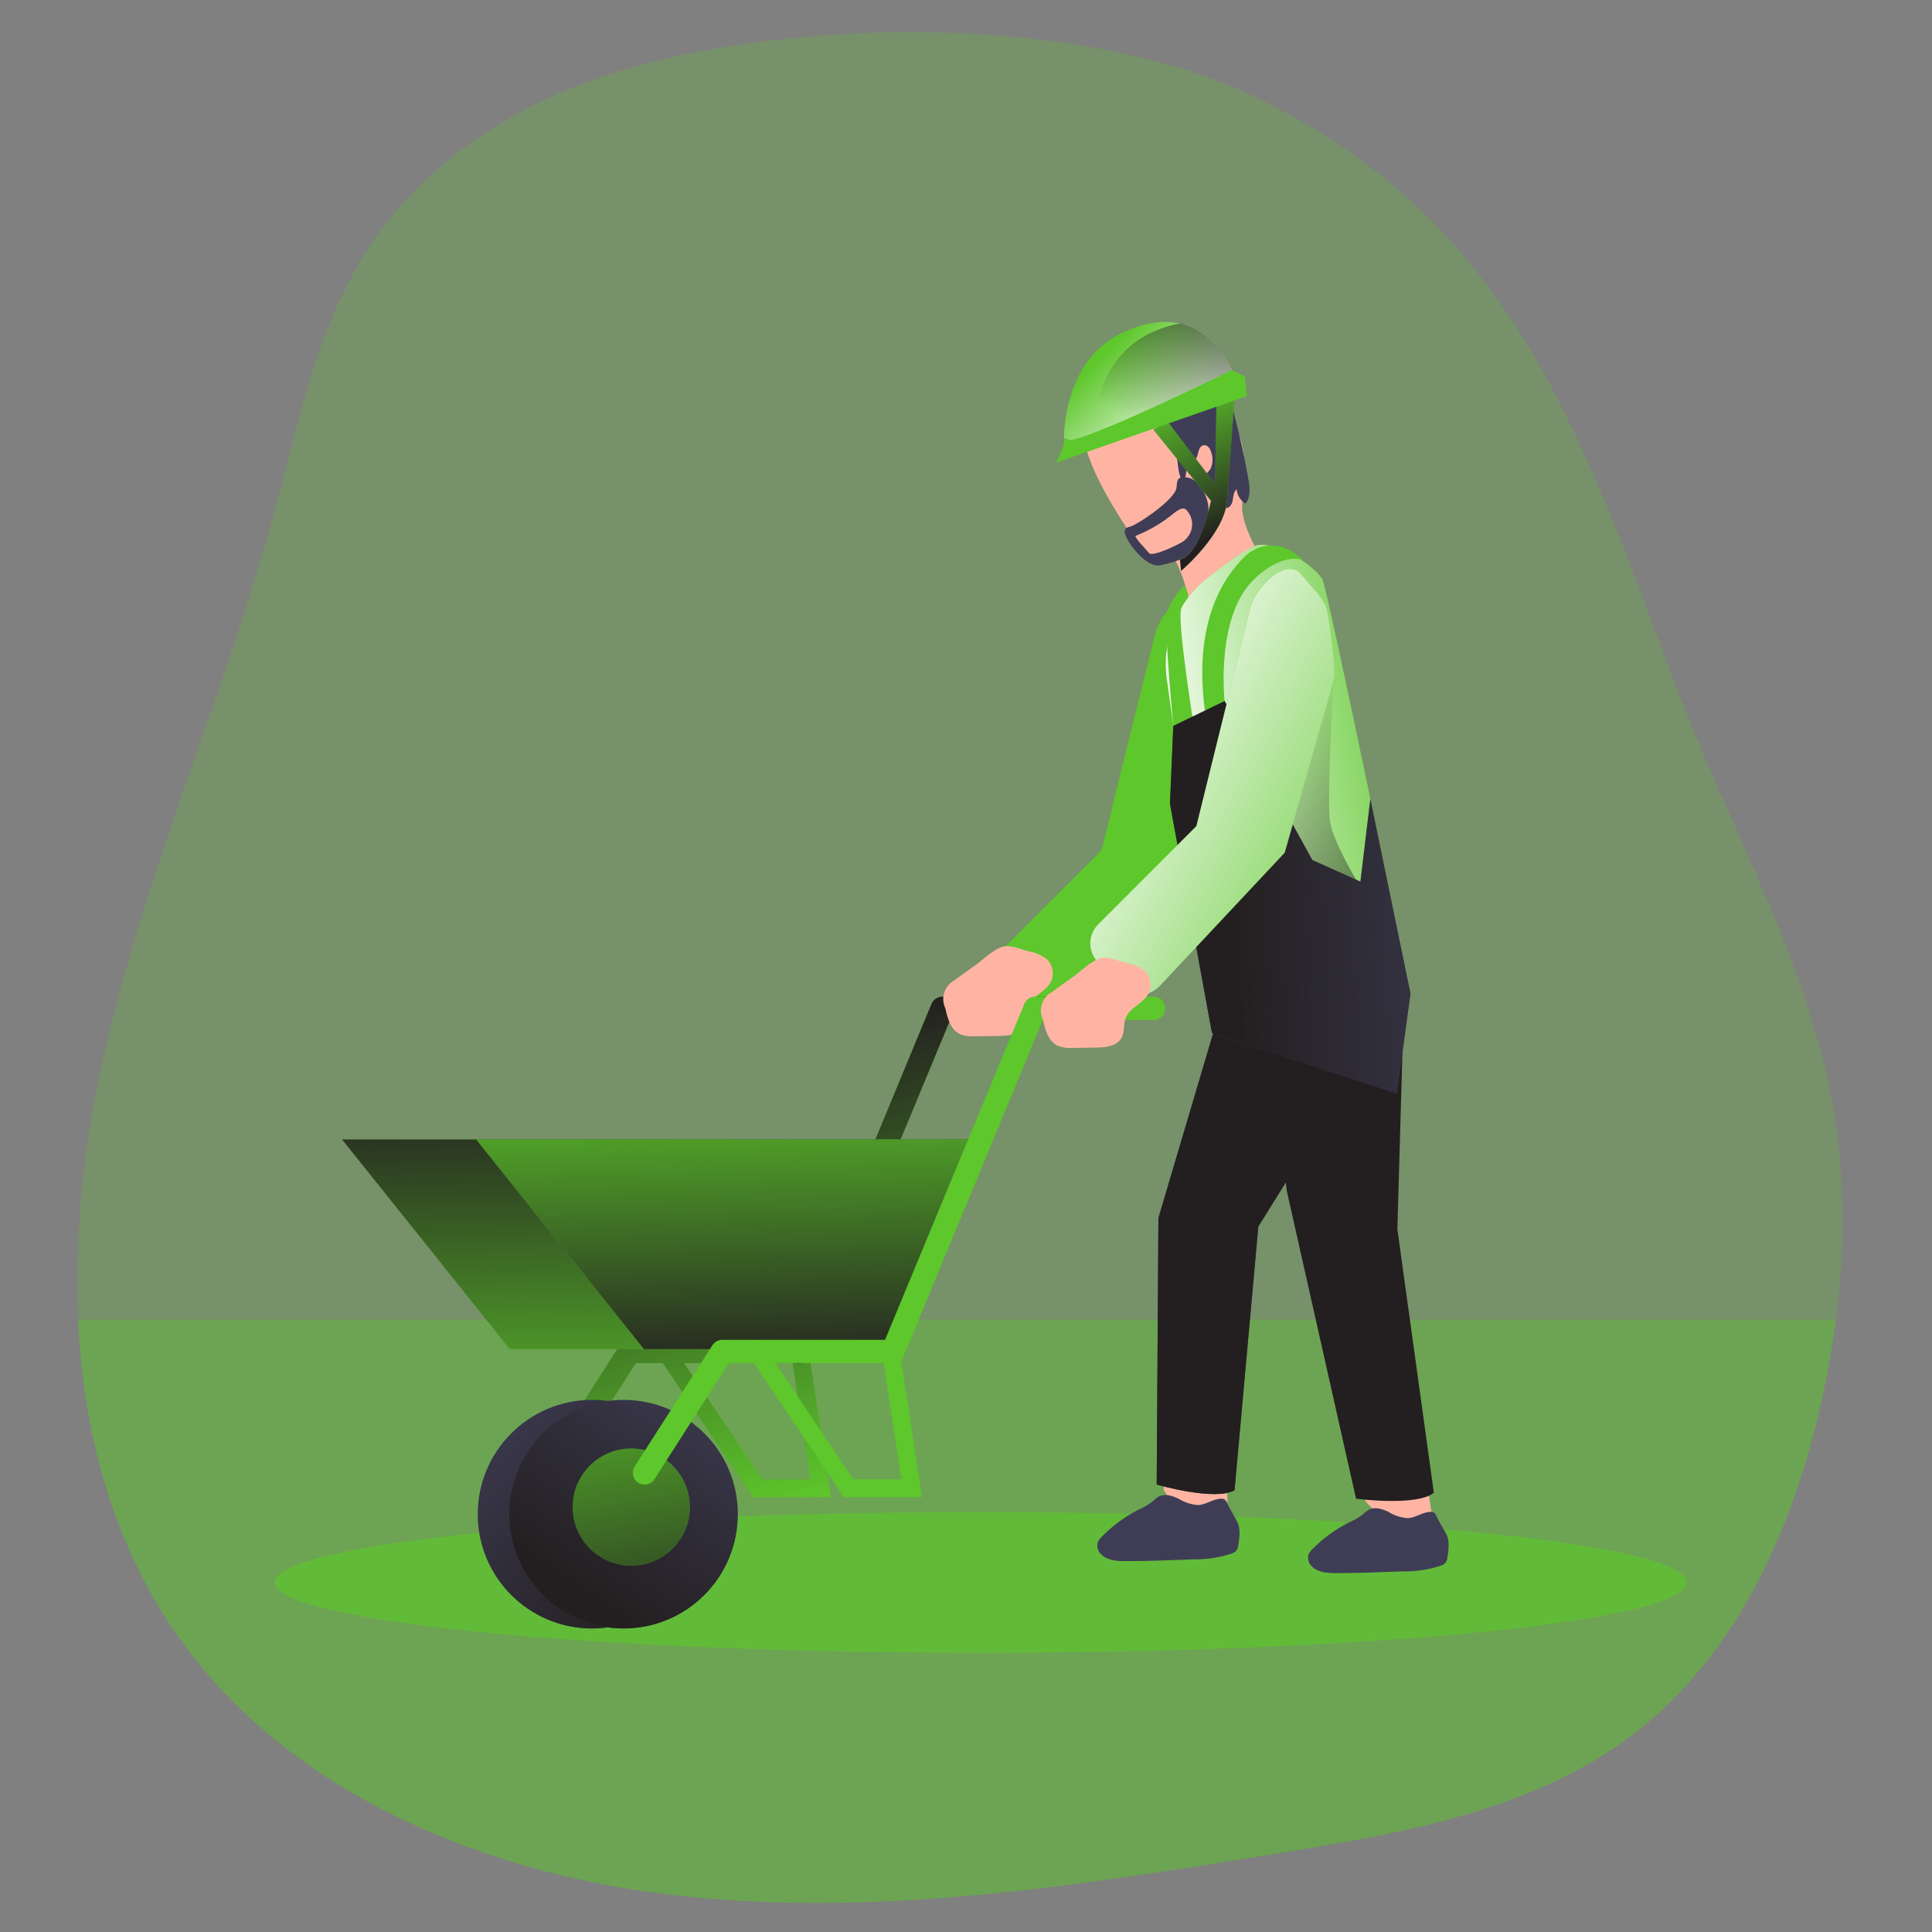 <svg width="144" height="144" viewBox="0 0 144 144" fill="none" xmlns="http://www.w3.org/2000/svg">
<rect x="0" y="0" width="144" height="144" fill="#808080" stroke="none"/>
<path opacity="0.25" d="M136.835 98.355C136.57 100.356 136.213 102.361 135.778 104.363C133.69 113.823 129.496 123.273 121.818 129.194C114.353 134.931 104.639 136.616 95.342 138.122C80.243 140.573 64.901 143.029 49.718 141.195C35.499 139.455 21.038 133.353 12.969 121.522C8.315 114.713 6.204 106.646 5.821 98.355C5.581 92.065 6.155 85.769 7.525 79.626C10.578 65.468 16.649 52.142 20.439 38.169C22.283 31.389 23.645 24.299 27.495 18.423C31.709 12.015 38.589 7.632 45.919 5.371C59.316 1.241 80.764 0.965 93.83 7.353C112.798 16.629 117.887 32.469 124.816 50.889C128.854 61.664 134.922 71.821 136.745 83.18C137.506 88.209 137.534 93.321 136.835 98.355Z" fill="#5DC72B"/>
<path opacity="0.36" d="M136.835 98.355C136.57 100.356 136.213 102.361 135.778 104.363C133.69 113.823 129.496 123.273 121.818 129.194C114.353 134.931 104.639 136.616 95.342 138.122C80.243 140.573 64.901 143.029 49.718 141.195C35.499 139.455 21.038 133.353 12.969 121.522C8.315 114.713 6.204 106.646 5.821 98.355H136.835Z" fill="#5DC72B"/>
<path opacity="0.66" d="M73.094 123.183C102.154 123.183 125.712 120.838 125.712 117.945C125.712 115.051 102.154 112.706 73.094 112.706C44.035 112.706 20.477 115.051 20.477 117.945C20.477 120.838 44.035 123.183 73.094 123.183Z" fill="#5DC72B"/>
<path d="M91.454 110.629L91.498 112.795C90.628 113.02 89.718 113.04 88.839 112.847C87.569 112.51 86.72 111.03 86.72 111.03L86.844 110.186L91.454 110.629Z" fill="#FFB4A3"/>
<path d="M86.109 47.186L82.103 63.369L74.782 70.687C74.074 71.398 73.999 72.521 74.609 73.319L75.96 75.082C76.718 76.07 78.134 76.257 79.122 75.499C79.22 75.424 79.309 75.344 79.393 75.254L88.684 65.344L92.373 52.344C92.483 51.78 91.973 47.434 91.714 46.912C91.365 46.172 90.608 45.467 89.902 44.608C88.837 43.286 86.518 45.533 86.109 47.189V47.186Z" fill="#5DC72B"/>
<path d="M61.926 111.583H56.123L49.343 101.503L50.435 100.765L56.82 110.266H60.397L59.031 101.255L60.327 101.053L61.926 111.583Z" fill="#5DC72B"/>
<path d="M41.106 110.65C40.939 110.65 40.778 110.604 40.637 110.514C40.236 110.252 40.115 109.719 40.369 109.313L46.172 100.264C46.333 100.014 46.61 99.861 46.909 99.864H59.037L69.408 74.834C69.543 74.508 69.857 74.298 70.209 74.293H78.996C79.479 74.261 79.897 74.624 79.929 75.108C79.96 75.591 79.597 76.009 79.114 76.041C79.073 76.041 79.036 76.041 78.996 76.041H70.816L60.445 101.071C60.313 101.396 59.996 101.609 59.645 101.612H47.405L41.861 110.264C41.691 110.514 41.406 110.658 41.103 110.65H41.106Z" fill="#5DC72B"/>
<path d="M79.874 75.156C79.874 75.64 79.479 76.032 78.996 76.035H70.816L60.445 101.059C60.425 101.117 60.394 101.172 60.353 101.221L60.33 101.059L59.029 101.255L59.08 101.604H50.993L56.817 110.267H60.394L59.08 101.604H59.636C59.927 101.601 60.198 101.448 60.353 101.203L61.931 111.586H56.12L49.404 101.604H47.402L41.864 110.252C41.702 110.503 41.423 110.653 41.126 110.653C40.959 110.653 40.795 110.604 40.654 110.511C40.251 110.252 40.133 109.716 40.386 109.31L46.189 100.256C46.351 100.005 46.63 99.855 46.927 99.855H59.054L69.425 74.822C69.561 74.5 69.877 74.29 70.226 74.287H78.998C79.482 74.287 79.874 74.678 79.877 75.159L79.874 75.156Z" fill="url(#paint0_linear_82_1311)"/>
<path d="M72.625 71.991L71.142 73.06C70.393 73.466 70.094 74.39 70.462 75.159C70.626 75.908 70.862 76.761 71.559 77.086C71.916 77.219 72.297 77.27 72.677 77.239L74.396 77.216C75.125 77.216 75.998 77.112 76.332 76.464C76.556 76.032 76.444 75.493 76.611 75.035C76.905 74.235 77.901 73.956 78.304 73.218C78.601 72.657 78.497 71.965 78.048 71.516C77.662 71.205 77.204 70.998 76.715 70.92C76.118 70.773 75.341 70.399 74.753 70.56C74.033 70.756 73.224 71.565 72.628 71.997L72.625 71.991Z" fill="#FFB4A3"/>
<path d="M60.356 101.229C60.201 101.474 59.93 101.627 59.639 101.629H59.083L59.031 101.281L60.333 101.085L60.356 101.229Z" fill="url(#paint1_linear_82_1311)"/>
<path d="M73.711 84.925L66.966 100.558H37.996L25.491 84.925H73.711Z" fill="#5DC72B"/>
<path d="M73.711 84.925L66.966 100.558H37.996L25.491 84.925H73.711Z" fill="url(#paint2_linear_82_1311)"/>
<path d="M73.711 84.925L66.966 100.558H47.995L35.487 84.925H73.711Z" fill="#5DC72B"/>
<path d="M73.711 84.925L66.966 100.558H47.995L35.487 84.925H73.711Z" fill="url(#paint3_linear_82_1311)"/>
<path d="M44.127 121.375C48.831 121.375 52.644 117.562 52.644 112.859C52.644 108.155 48.831 104.342 44.127 104.342C39.424 104.342 35.611 108.155 35.611 112.859C35.611 117.562 39.424 121.375 44.127 121.375Z" fill="#3F3D56"/>
<path d="M44.127 121.375C48.831 121.375 52.644 117.562 52.644 112.859C52.644 108.155 48.831 104.342 44.127 104.342C39.424 104.342 35.611 108.155 35.611 112.859C35.611 117.562 39.424 121.375 44.127 121.375Z" fill="url(#paint4_linear_82_1311)"/>
<path d="M46.475 121.375C51.178 121.375 54.991 117.562 54.991 112.859C54.991 108.155 51.178 104.342 46.475 104.342C41.771 104.342 37.958 108.155 37.958 112.859C37.958 117.562 41.771 121.375 46.475 121.375Z" fill="#3F3D56"/>
<path d="M46.475 121.375C51.178 121.375 54.991 117.562 54.991 112.859C54.991 108.155 51.178 104.342 46.475 104.342C41.771 104.342 37.958 108.155 37.958 112.859C37.958 117.562 41.771 121.375 46.475 121.375Z" fill="url(#paint5_linear_82_1311)"/>
<path d="M47.051 116.689C49.46 116.689 51.414 114.735 51.414 112.326C51.414 109.916 49.46 107.963 47.051 107.963C44.641 107.963 42.687 109.916 42.687 112.326C42.687 114.735 44.641 116.689 47.051 116.689Z" fill="#5DC72B"/>
<path d="M47.051 116.689C49.46 116.689 51.414 114.735 51.414 112.326C51.414 109.916 49.46 107.963 47.051 107.963C44.641 107.963 42.687 109.916 42.687 112.326C42.687 114.735 44.641 116.689 47.051 116.689Z" fill="url(#paint6_linear_82_1311)"/>
<path d="M48.036 110.65C47.868 110.65 47.704 110.603 47.563 110.514C47.166 110.249 47.048 109.719 47.298 109.313L53.099 100.264C53.263 100.014 53.539 99.864 53.839 99.864H65.966L76.352 74.82C76.484 74.494 76.801 74.281 77.152 74.278H85.916C86.4 74.246 86.818 74.609 86.849 75.093C86.881 75.577 86.518 75.995 86.034 76.026C85.994 76.026 85.957 76.026 85.916 76.026H77.728L67.358 101.056C67.222 101.382 66.908 101.592 66.557 101.598H54.32L48.782 110.249C48.617 110.503 48.335 110.652 48.033 110.65H48.036Z" fill="#5DC72B"/>
<path d="M106.422 110.935L106.753 113.086C105.915 113.409 105.011 113.527 104.118 113.435C102.807 113.239 101.762 111.865 101.762 111.865V111.012L106.419 110.938L106.422 110.935Z" fill="#FFB4A3"/>
<path d="M91.526 73.282L86.342 90.783L86.213 110.65C86.213 110.65 90.57 111.911 92.016 111.073L93.787 91.42L104.389 74.393C104.389 74.393 95.648 70.289 91.524 73.279L91.526 73.282Z" fill="#3F3D56"/>
<path d="M91.526 73.282L86.342 90.783L86.213 110.65C86.213 110.65 90.57 111.911 92.016 111.073L93.787 91.42L104.389 74.393C104.389 74.393 95.648 70.289 91.524 73.279L91.526 73.282Z" fill="#231F20"/>
<path d="M94.248 73.005L95.895 88.698L101.071 111.704C101.071 111.704 105.592 112.3 106.871 111.263L104.152 91.616L104.682 73.083C104.682 73.083 97.793 69.437 94.254 73.002L94.248 73.005Z" fill="#231F20"/>
<path d="M84.914 40.752C86.319 42.774 87.157 40.948 87.607 41.774C88.255 43.062 88.646 44.461 88.762 45.899C88.762 45.899 93.272 43.713 94.317 42.065C94.317 42.065 92.48 39.373 92.583 37.616C92.687 35.856 93.26 32.921 91.495 31.055C89.729 29.189 86.913 27.536 83.742 28.503C79.986 29.632 78.993 32.224 84.92 40.752H84.914Z" fill="#FFB4A3"/>
<path d="M87.759 34.361C87.829 34.926 87.86 35.539 88.217 35.962C88.422 35.602 88.347 35.064 88.566 34.762C88.655 34.629 88.865 34.554 88.966 34.425C89.099 34.283 89.199 34.111 89.254 33.923C89.297 33.779 89.323 33.63 89.378 33.492C89.427 33.347 89.542 33.232 89.686 33.183C89.836 33.16 89.989 33.218 90.086 33.336C90.181 33.454 90.248 33.589 90.282 33.736C90.421 34.128 90.4 34.56 90.228 34.937C90.13 35.093 90.003 35.231 89.856 35.338C89.715 35.47 89.594 35.623 89.49 35.787C89.894 35.83 90.248 36.078 90.432 36.441C90.636 36.781 90.749 37.175 90.945 37.518C91.022 37.693 91.181 37.823 91.368 37.866C91.656 37.886 91.838 37.555 91.884 37.27C91.93 36.985 91.944 36.654 92.172 36.469C92.212 36.913 92.457 37.31 92.831 37.547C93.231 37.051 93.156 36.346 93.047 35.703C92.759 34.068 92.402 32.443 91.973 30.833C91.889 30.338 91.656 29.877 91.308 29.514C91.046 29.31 90.734 29.172 90.406 29.114C89.26 28.855 87.255 29.01 86.867 30.404C86.535 31.591 87.604 33.175 87.757 34.361H87.759Z" fill="#3F3D56"/>
<path d="M86.999 50.864C86.504 47.889 87.676 44.879 90.055 43.024C91.518 41.889 92.984 40.838 93.629 40.657C95.115 40.257 98.127 42.258 98.577 43.223C99.026 44.188 105.137 74.039 105.137 74.039C105.137 74.039 102.551 76.547 97.661 76.795C91.028 77.132 90.498 75.871 90.498 75.871L87.002 50.861L86.999 50.864Z" fill="#5DC72B"/>
<path d="M86.999 50.864C86.504 47.889 87.676 44.879 90.055 43.024C91.518 41.889 92.984 40.838 93.629 40.657C95.115 40.257 98.127 42.258 98.577 43.223C99.026 44.188 105.137 74.039 105.137 74.039C105.137 74.039 102.551 76.547 97.661 76.795C91.028 77.132 90.498 75.871 90.498 75.871L87.002 50.861L86.999 50.864Z" fill="url(#paint7_linear_82_1311)"/>
<path d="M99.389 50.792C99.389 50.792 98.865 59.818 99.144 61.318C99.426 62.819 101.077 65.566 101.077 65.566L98.346 65.304L94.735 62.864L94.314 54.106L99.389 50.789V50.792Z" fill="url(#paint8_linear_82_1311)"/>
<path d="M92.796 41.463C91.051 43.154 88.972 46.555 89.796 52.874L90.32 53.798L91.276 52.258C91.276 52.258 90.536 45.634 93.704 42.961C93.704 42.961 95.555 41.19 97.16 41.76L96.523 41.259C95.403 40.389 93.813 40.475 92.794 41.463H92.796Z" fill="#5DC72B"/>
<path d="M88.272 43.618C88.272 43.618 87.143 44.732 86.959 45.841C86.774 46.95 87.451 54.106 87.451 54.106L88.934 53.798C88.934 53.798 87.82 46.826 88.01 45.533C88.2 44.24 88.595 44.332 88.595 44.332L88.275 43.618H88.272Z" fill="#5DC72B"/>
<path d="M90.331 76.982L87.204 59.907L87.451 54.109L91.276 52.258L97.816 64.106L101.399 65.713L102.139 59.538L105.134 74.042L104.115 81.51L90.331 76.982Z" fill="#3F3D56"/>
<path d="M90.331 76.982L87.204 59.907L87.451 54.109L91.276 52.258L97.816 64.106L101.399 65.713L102.139 59.538L105.134 74.042L104.115 81.51L90.331 76.982Z" fill="url(#paint9_linear_82_1311)"/>
<path d="M88.096 35.631C88.096 35.631 87.728 35.407 87.696 36.308C87.664 37.209 84.681 39.165 84.22 39.257C83.759 39.349 83.67 39.617 84.128 40.372C84.586 41.123 85.631 42.301 86.472 42.137C87.163 42.002 87.837 41.783 88.474 41.483C89.767 40.683 90.029 39.64 90.075 38.056C90.115 36.844 89.081 35.277 88.096 35.634V35.631Z" fill="#3F3D56"/>
<path d="M84.62 39.948C85.533 39.591 86.391 39.107 87.169 38.511C88.206 37.633 88.35 37.803 88.69 38.382C89.067 39.139 88.77 40.058 88.024 40.452C87.16 40.928 85.83 41.469 85.643 41.224C85.455 40.979 84.669 40.202 84.62 39.946V39.948Z" fill="#FFB4A3"/>
<path d="M93.177 45.377L89.171 61.577L81.853 68.895C81.144 69.607 81.069 70.73 81.68 71.528L83.03 73.29C83.785 74.278 85.196 74.468 86.187 73.713C86.285 73.639 86.38 73.555 86.463 73.463L95.754 63.553L99.455 50.553C99.567 49.988 99.055 45.642 98.798 45.121C98.45 44.381 97.692 43.675 96.987 42.817C95.913 41.475 93.594 43.721 93.174 45.377H93.177Z" fill="#5DC72B"/>
<path d="M93.177 45.377L89.171 61.577L81.853 68.895C81.144 69.607 81.069 70.73 81.68 71.528L83.03 73.29C83.785 74.278 85.196 74.468 86.187 73.713C86.285 73.639 86.38 73.555 86.463 73.463L95.754 63.553L99.455 50.553C99.567 49.988 99.055 45.642 98.798 45.121C98.45 44.381 97.692 43.675 96.987 42.817C95.913 41.475 93.594 43.721 93.174 45.377H93.177Z" fill="url(#paint10_linear_82_1311)"/>
<path d="M79.906 72.858L78.422 73.927C77.665 74.324 77.363 75.254 77.743 76.02C77.907 76.769 78.143 77.622 78.84 77.947C79.194 78.083 79.577 78.137 79.957 78.103L81.677 78.08C82.406 78.08 83.278 77.976 83.612 77.328C83.837 76.896 83.725 76.355 83.892 75.9C84.185 75.099 85.182 74.814 85.585 74.082C85.882 73.518 85.778 72.827 85.329 72.377C84.943 72.069 84.482 71.865 83.995 71.784C83.399 71.637 82.621 71.26 82.034 71.424C81.317 71.62 80.505 72.429 79.909 72.861L79.906 72.858Z" fill="#FFB4A3"/>
<path d="M68.714 111.583H62.908L56.131 101.503L57.223 100.765L63.608 110.266H67.185L65.82 101.255L67.118 101.053L68.714 111.583Z" fill="#5DC72B"/>
<path d="M91.446 112C91.414 111.914 91.359 111.833 91.29 111.773C91.213 111.724 91.123 111.701 91.034 111.704C90.438 111.704 89.916 112.141 89.32 112.179C88.796 112.147 88.286 111.983 87.843 111.704C87.371 111.476 86.797 111.303 86.337 111.557C86.161 111.672 86 111.807 85.853 111.957C85.539 112.182 85.205 112.375 84.851 112.53C83.822 113.051 82.889 113.74 82.092 114.569C81.985 114.667 81.899 114.785 81.832 114.915C81.72 115.246 81.812 115.612 82.069 115.848C82.538 116.323 83.269 116.361 83.943 116.358C85.614 116.358 87.284 116.286 88.955 116.225C89.919 116.242 90.878 116.098 91.794 115.796C91.938 115.753 92.068 115.669 92.166 115.557C92.235 115.448 92.278 115.324 92.29 115.197C92.382 114.656 92.483 113.936 92.218 113.426C91.953 112.916 91.682 112.496 91.449 112.003L91.446 112Z" fill="#3F3D56"/>
<path d="M107.05 112.977C107.018 112.89 106.963 112.81 106.894 112.749C106.819 112.703 106.73 112.683 106.641 112.686C106.053 112.686 105.535 113.115 104.947 113.155C104.429 113.123 103.925 112.959 103.484 112.683C103.015 112.458 102.45 112.283 101.998 112.539C101.825 112.648 101.664 112.778 101.517 112.919C101.209 113.144 100.878 113.334 100.526 113.483C99.513 113.996 98.591 114.673 97.799 115.485C97.695 115.583 97.609 115.698 97.543 115.825C97.43 116.153 97.52 116.516 97.776 116.749C98.237 117.219 98.977 117.253 99.631 117.251C101.281 117.251 102.931 117.181 104.581 117.121C105.532 117.138 106.482 116.994 107.387 116.698C107.531 116.654 107.657 116.571 107.755 116.459C107.821 116.352 107.865 116.231 107.879 116.107C107.968 115.571 108.066 114.857 107.807 114.356C107.548 113.855 107.277 113.466 107.05 112.979V112.977Z" fill="#3F3D56"/>
<path d="M85.965 32.028L90.262 37.328C90.262 37.328 89.43 41.481 87.947 41.685L88.03 42.549C88.03 42.549 91.198 39.873 91.443 37.405L91.567 35.804L92.019 29.632L90.662 30.249L90.57 36.089L86.99 31.372L85.965 32.028Z" fill="#5DC72B"/>
<path d="M85.965 32.028L90.262 37.328C90.262 37.328 89.43 41.481 87.947 41.685L88.03 42.549C88.03 42.549 91.198 39.873 91.443 37.405L91.567 35.804L92.019 29.632L90.662 30.249L90.57 36.089L86.99 31.372L85.965 32.028Z" fill="url(#paint11_linear_82_1311)"/>
<path d="M78.728 34.485L79.304 33.14V32.639C79.332 31.136 79.764 26.631 83.664 24.788C89.496 22.049 91.699 27.308 91.803 27.593L92.773 28.051L92.938 29.52L78.728 34.485Z" fill="#5DC72B"/>
<path d="M91.809 27.573C91.809 27.573 85.023 30.946 81.415 32.299C80.879 32.515 80.329 32.688 79.767 32.815L79.304 32.627C79.332 31.124 79.764 26.62 83.664 24.777C85.395 23.976 86.803 23.855 87.938 24.111C90.622 24.719 91.728 27.38 91.803 27.564V27.573H91.809Z" fill="url(#paint12_linear_82_1311)"/>
<path d="M91.809 27.573C91.809 27.573 85.023 30.945 81.415 32.299C81.51 30.534 82.143 26.519 85.763 24.817C86.452 24.483 87.183 24.247 87.938 24.111C90.622 24.719 91.728 27.38 91.803 27.564V27.573H91.809Z" fill="url(#paint13_linear_82_1311)"/>
<defs>
<linearGradient id="paint0_linear_82_1311" x1="64.912" y1="110.797" x2="56.226" y2="77.959" gradientUnits="userSpaceOnUse">
<stop stop-color="#231F20" stop-opacity="0"/>
<stop offset="1" stop-color="#231F20"/>
</linearGradient>
<linearGradient id="paint1_linear_82_1311" x1="59.328" y1="100.907" x2="60.143" y2="101.88" gradientUnits="userSpaceOnUse">
<stop stop-color="#231F20" stop-opacity="0"/>
<stop offset="1" stop-color="#231F20"/>
</linearGradient>
<linearGradient id="paint2_linear_82_1311" x1="49.919" y1="109.172" x2="49.547" y2="80.911" gradientUnits="userSpaceOnUse">
<stop stop-color="#231F20" stop-opacity="0"/>
<stop offset="1" stop-color="#231F20"/>
</linearGradient>
<linearGradient id="paint3_linear_82_1311" x1="54.441" y1="78.794" x2="55.057" y2="102.611" gradientUnits="userSpaceOnUse">
<stop stop-color="#231F20" stop-opacity="0"/>
<stop offset="1" stop-color="#231F20"/>
</linearGradient>
<linearGradient id="paint4_linear_82_1311" x1="34.117" y1="103.225" x2="50.532" y2="119.022" gradientUnits="userSpaceOnUse">
<stop stop-color="#231F20" stop-opacity="0"/>
<stop offset="1" stop-color="#231F20"/>
</linearGradient>
<linearGradient id="paint5_linear_82_1311" x1="53.971" y1="101.69" x2="42.702" y2="118.477" gradientUnits="userSpaceOnUse">
<stop stop-color="#231F20" stop-opacity="0"/>
<stop offset="1" stop-color="#231F20"/>
</linearGradient>
<linearGradient id="paint6_linear_82_1311" x1="44.885" y1="99.418" x2="49.248" y2="125.421" gradientUnits="userSpaceOnUse">
<stop stop-color="#231F20" stop-opacity="0"/>
<stop offset="1" stop-color="#231F20"/>
</linearGradient>
<linearGradient id="paint7_linear_82_1311" x1="107.686" y1="56.724" x2="86.455" y2="60.342" gradientUnits="userSpaceOnUse">
<stop stop-color="white" stop-opacity="0"/>
<stop offset="1" stop-color="white"/>
</linearGradient>
<linearGradient id="paint8_linear_82_1311" x1="94.706" y1="54.757" x2="114.785" y2="72.397" gradientUnits="userSpaceOnUse">
<stop stop-color="#231F20" stop-opacity="0"/>
<stop offset="1" stop-color="#231F20"/>
</linearGradient>
<linearGradient id="paint9_linear_82_1311" x1="113.247" y1="66.289" x2="91.691" y2="67.112" gradientUnits="userSpaceOnUse">
<stop stop-color="#231F20" stop-opacity="0"/>
<stop offset="1" stop-color="#231F20"/>
</linearGradient>
<linearGradient id="paint10_linear_82_1311" x1="106.877" y1="67.035" x2="81.204" y2="53.459" gradientUnits="userSpaceOnUse">
<stop stop-color="white" stop-opacity="0"/>
<stop offset="1" stop-color="white"/>
</linearGradient>
<linearGradient id="paint11_linear_82_1311" x1="87.183" y1="29.013" x2="91.472" y2="39.686" gradientUnits="userSpaceOnUse">
<stop stop-color="#231F20" stop-opacity="0"/>
<stop offset="1" stop-color="#231F20"/>
</linearGradient>
<linearGradient id="paint12_linear_82_1311" x1="82.218" y1="26.404" x2="88.534" y2="32.783" gradientUnits="userSpaceOnUse">
<stop stop-color="white" stop-opacity="0"/>
<stop offset="1" stop-color="white"/>
</linearGradient>
<linearGradient id="paint13_linear_82_1311" x1="84.914" y1="31.769" x2="93.358" y2="16.822" gradientUnits="userSpaceOnUse">
<stop stop-color="#231F20" stop-opacity="0"/>
<stop offset="1" stop-color="#231F20"/>
</linearGradient>
</defs>
</svg>
